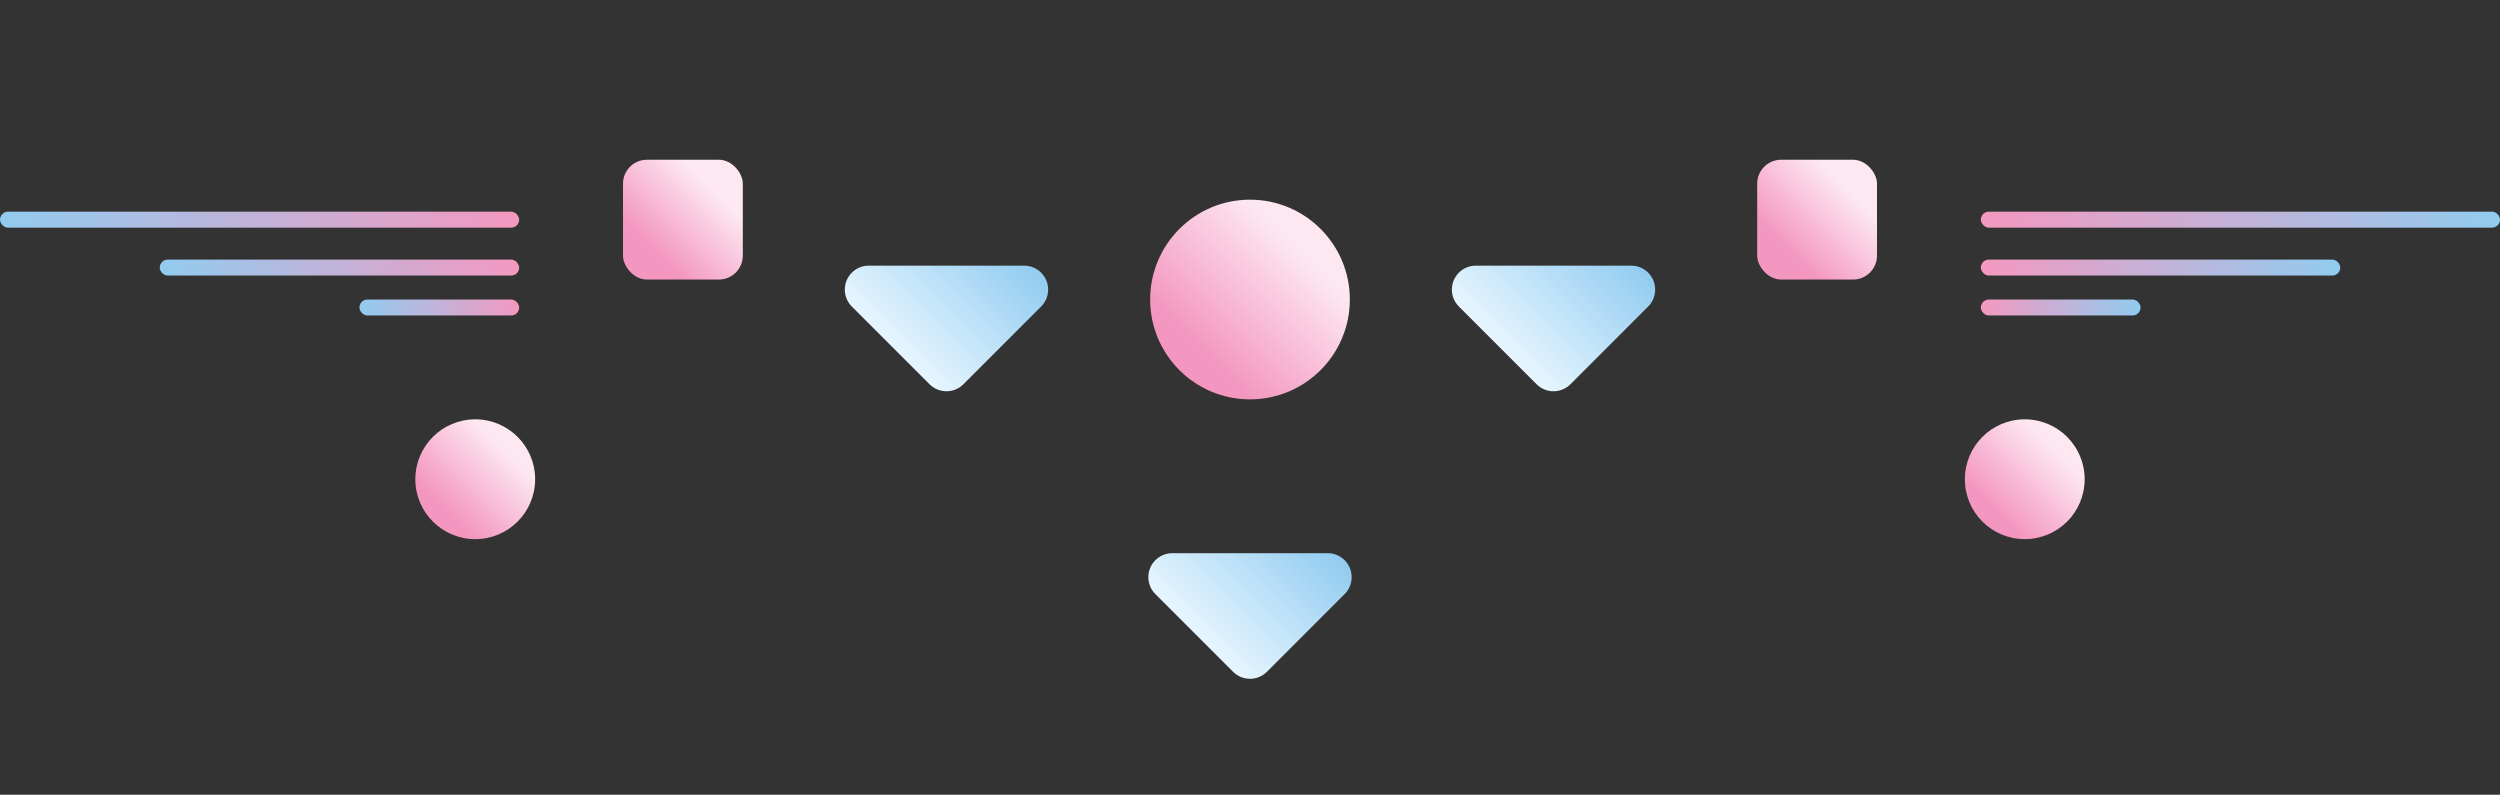 <?xml version="1.0" encoding="UTF-8"?> <svg xmlns="http://www.w3.org/2000/svg" xmlns:xlink="http://www.w3.org/1999/xlink" width="626px" height="199px" viewBox="0 0 626 199"><rect x="0" y="0" width="626" height="199" fill="#333333" stroke="none"/> <title>2 - website - solutions </title> <defs> <linearGradient x1="50%" y1="-5.68434189e-12%" x2="5.55111512e-15%" y2="50%" id="linearGradient-1"> <stop stop-color="#FDE8F2" offset="0%"></stop> <stop stop-color="#F497C0" offset="100%"></stop> </linearGradient> <linearGradient x1="50%" y1="0%" x2="50%" y2="100%" id="linearGradient-2"> <stop stop-color="#E7F6FF" offset="0%"></stop> <stop stop-color="#90CBF0" offset="100%"></stop> </linearGradient> <linearGradient x1="100%" y1="50%" x2="0%" y2="50%" id="linearGradient-3"> <stop stop-color="#F498C0" offset="0%"></stop> <stop stop-color="#91CCF0" offset="100%"></stop> </linearGradient> <linearGradient x1="100%" y1="50%" x2="0%" y2="50%" id="linearGradient-4"> <stop stop-color="#F498C0" offset="0%"></stop> <stop stop-color="#91CCF0" offset="100%"></stop> </linearGradient> <linearGradient x1="100%" y1="50%" x2="0%" y2="50%" id="linearGradient-5"> <stop stop-color="#F498C0" offset="0%"></stop> <stop stop-color="#91CCF0" offset="100%"></stop> </linearGradient> <linearGradient x1="100%" y1="50%" x2="0%" y2="50%" id="linearGradient-6"> <stop stop-color="#91CCF0" offset="0%"></stop> <stop stop-color="#F498C0" offset="100%"></stop> </linearGradient> <linearGradient x1="100%" y1="50%" x2="0%" y2="50%" id="linearGradient-7"> <stop stop-color="#91CCF0" offset="0%"></stop> <stop stop-color="#F498C0" offset="100%"></stop> </linearGradient> <linearGradient x1="100%" y1="50%" x2="0%" y2="50%" id="linearGradient-8"> <stop stop-color="#91CCF0" offset="0%"></stop> <stop stop-color="#F498C0" offset="100%"></stop> </linearGradient> </defs> <g id="2---website---solutions-" stroke="none" stroke-width="1" fill="none" fill-rule="evenodd"> <circle id="Oval" fill="url(#linearGradient-1)" fill-rule="nonzero" cx="313" cy="75" r="25"></circle> <circle id="Oval" fill="url(#linearGradient-1)" fill-rule="nonzero" cx="119" cy="120" r="15"></circle> <circle id="Oval" fill="url(#linearGradient-1)" fill-rule="nonzero" cx="507" cy="120" r="15"></circle> <path d="M219,42.515 L246.515,42.515 C249.828,42.515 252.515,45.201 252.515,48.515 C252.515,50.106 251.883,51.632 250.757,52.757 L237,66.515 L237,66.515 L223.243,80.272 C220.899,82.615 217.101,82.615 214.757,80.272 C213.632,79.147 213,77.621 213,76.029 L213,48.515 C213,45.201 215.686,42.515 219,42.515 Z" id="Rectangle" fill="url(#linearGradient-2)" transform="translate(237, 66.515) rotate(225) translate(-237, -66.515) "></path> <path d="M295,114.515 L322.515,114.515 C325.828,114.515 328.515,117.201 328.515,120.515 C328.515,122.106 327.883,123.632 326.757,124.757 L313,138.515 L313,138.515 L299.243,152.272 C296.899,154.615 293.101,154.615 290.757,152.272 C289.632,151.147 289,149.621 289,148.029 L289,120.515 C289,117.201 291.686,114.515 295,114.515 Z" id="Rectangle" fill="url(#linearGradient-2)" transform="translate(313, 138.515) rotate(225) translate(-313, -138.515) "></path> <path d="M371,42.515 L398.515,42.515 C401.828,42.515 404.515,45.201 404.515,48.515 C404.515,50.106 403.883,51.632 402.757,52.757 L389,66.515 L389,66.515 L375.243,80.272 C372.899,82.615 369.101,82.615 366.757,80.272 C365.632,79.147 365,77.621 365,76.029 L365,48.515 C365,45.201 367.686,42.515 371,42.515 Z" id="Rectangle" fill="url(#linearGradient-2)" transform="translate(389, 66.515) rotate(225) translate(-389, -66.515) "></path> <rect id="Rectangle" fill="url(#linearGradient-1)" fill-rule="nonzero" x="156" y="40" width="30" height="30" rx="6"></rect> <rect id="Rectangle" fill="url(#linearGradient-1)" fill-rule="nonzero" x="440" y="40" width="30" height="30" rx="6"></rect> <rect id="Rectangle" fill="url(#linearGradient-3)" x="0" y="53" width="130" height="4" rx="2"></rect> <rect id="Rectangle" fill="url(#linearGradient-4)" x="40" y="65" width="90" height="4" rx="2"></rect> <rect id="Rectangle" fill="url(#linearGradient-5)" x="90" y="75" width="40" height="4" rx="2"></rect> <rect id="Rectangle" fill="url(#linearGradient-6)" x="496" y="53" width="130" height="4" rx="2"></rect> <rect id="Rectangle" fill="url(#linearGradient-7)" x="496" y="65" width="90" height="4" rx="2"></rect> <rect id="Rectangle" fill="url(#linearGradient-8)" x="496" y="75" width="40" height="4" rx="2"></rect> </g> </svg> 